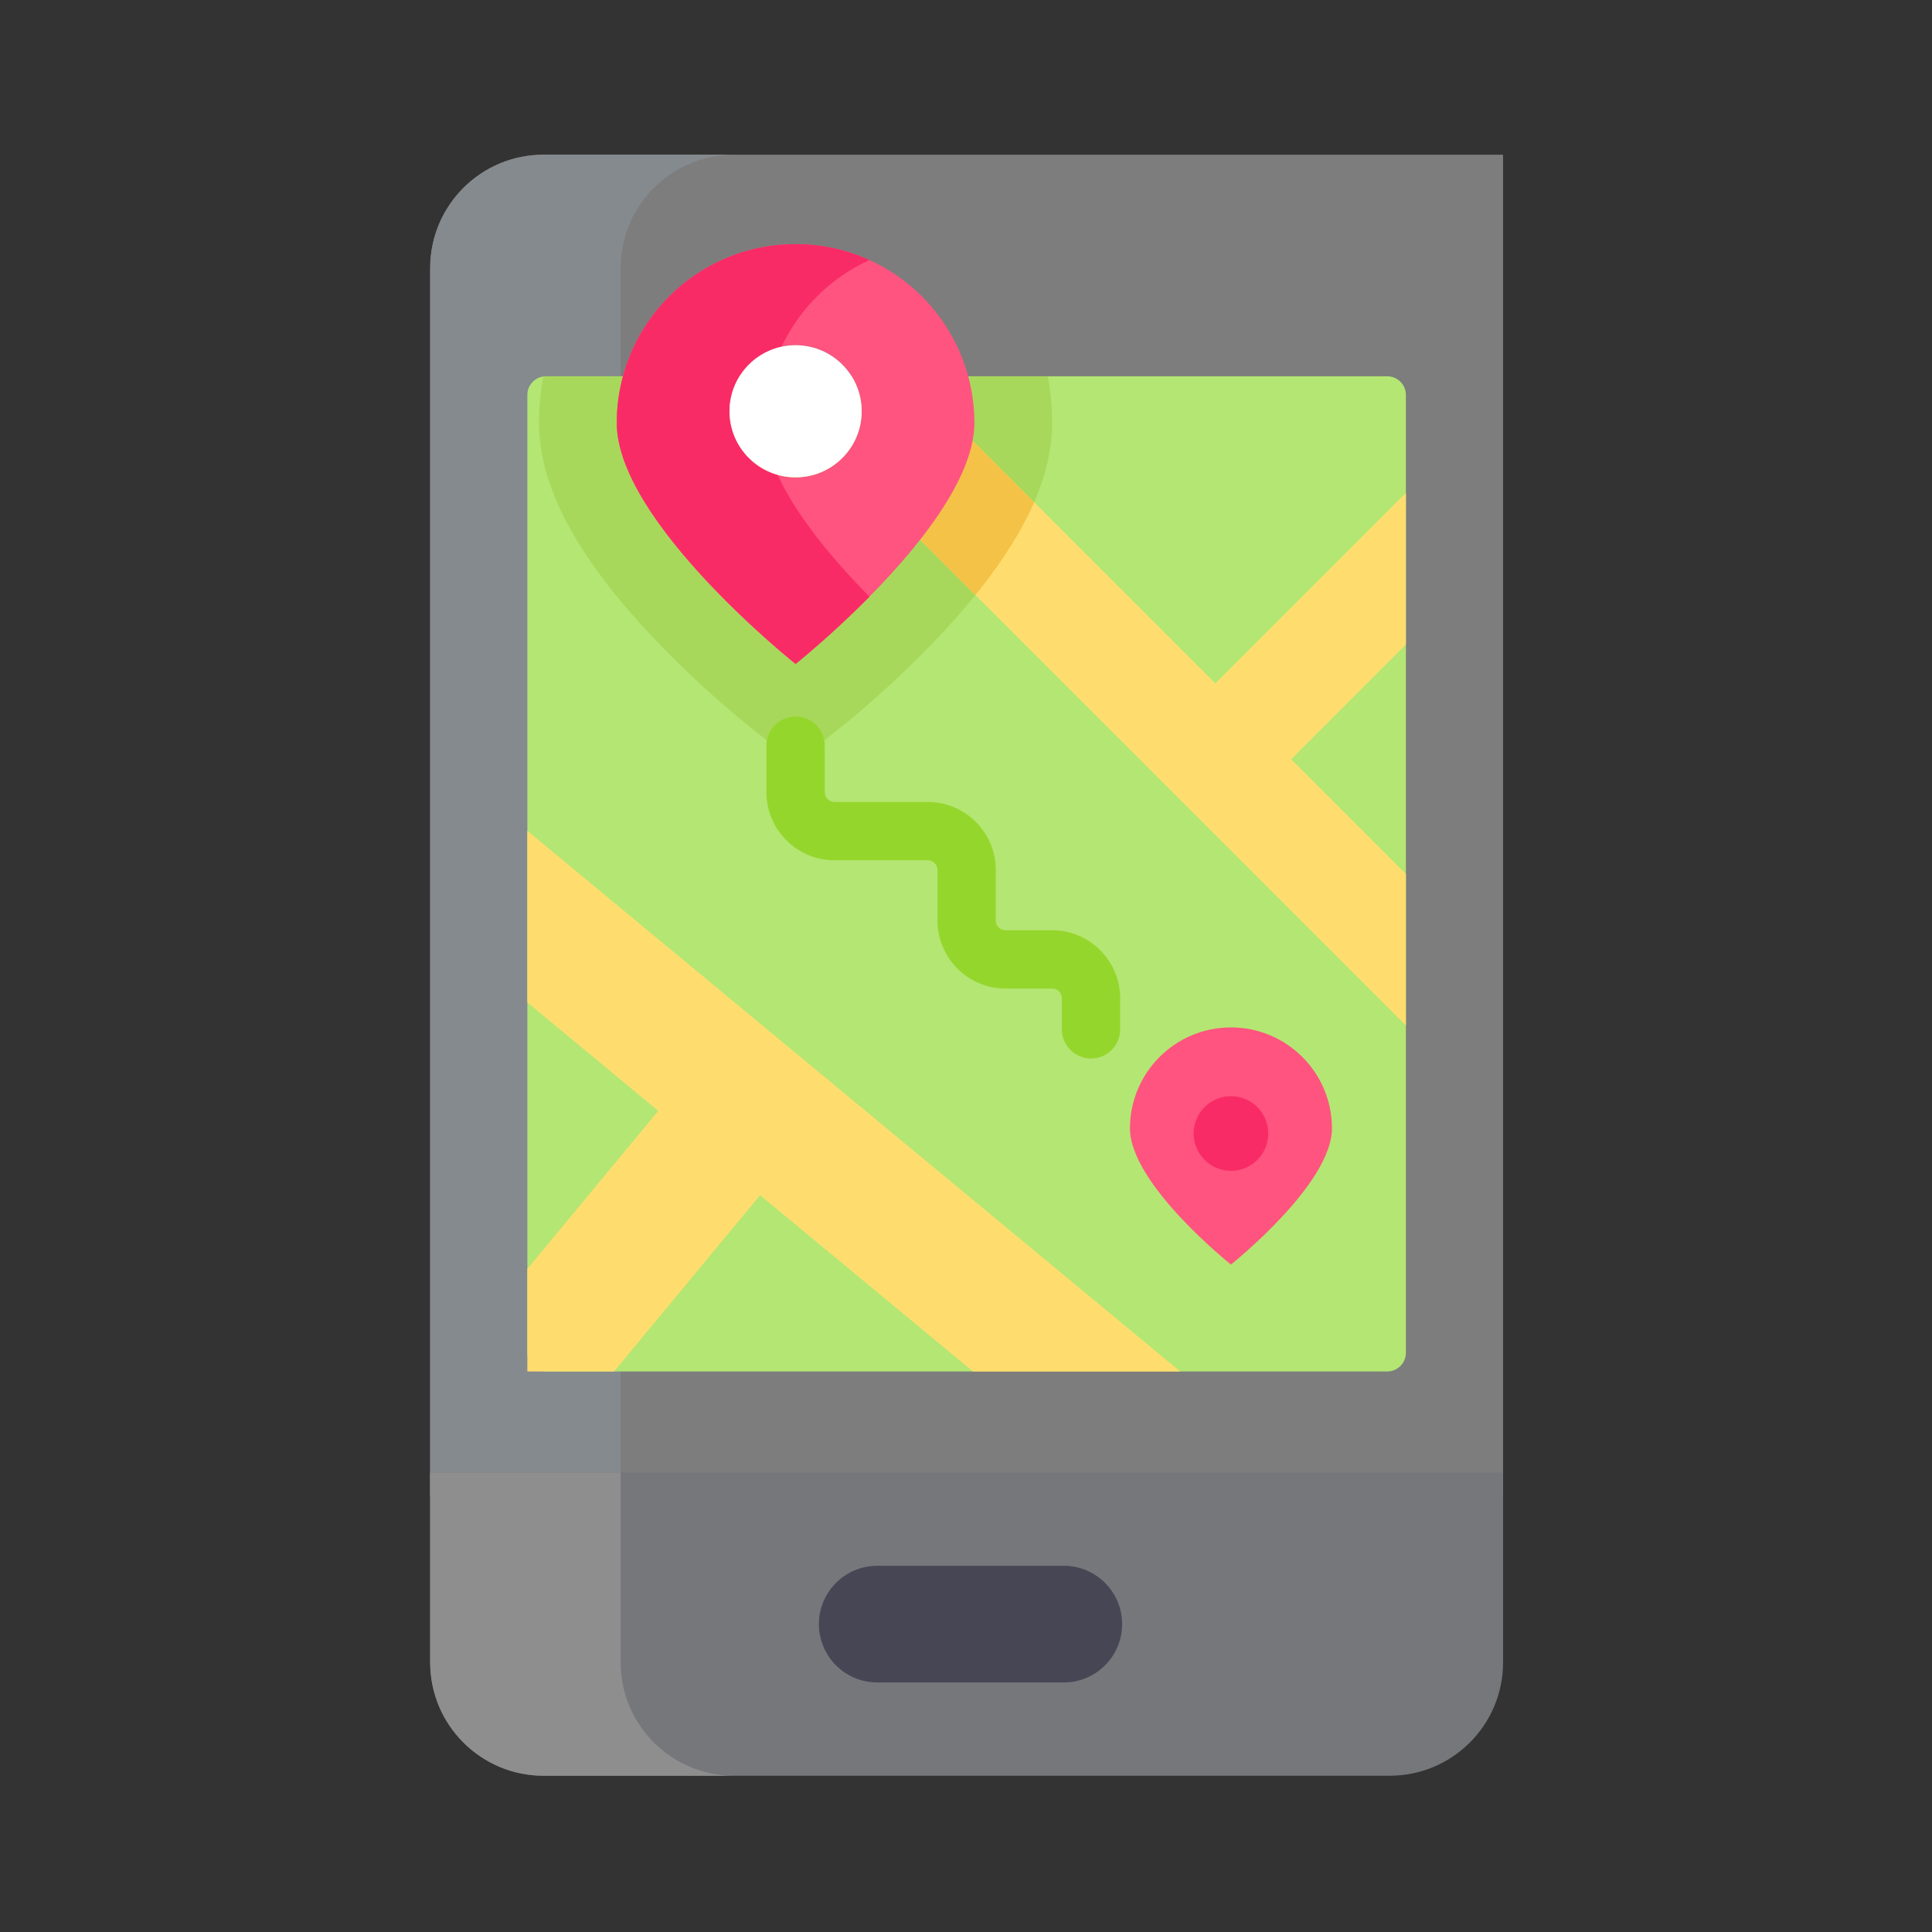 <svg width="512" height="512" viewBox="0 0 512 512" fill="none" xmlns="http://www.w3.org/2000/svg">
<rect x="0" y="0" width="512" height="512" fill="#333333" stroke="none"/>
<path d="M144.04 41C127.454 41 114 54.454 114 71.04V396.412H397.3H398.33V41H144.04Z" fill="#7D7D7D"/>
<path d="M194.519 41H144.04C127.454 41 114 54.454 114 71.04V396.412H164.479V71.041C164.479 54.455 177.934 41 194.519 41Z" fill="#858A8E"/>
<path d="M397.3 390.232H114V440.546C114 457.132 127.454 470.586 144.04 470.586H368.29C384.876 470.586 398.33 457.132 398.33 440.546V390.232H397.3Z" fill="#75777B"/>
<path d="M164.479 440.546V390.232H114V440.546C114 457.132 127.454 470.586 144.04 470.586H194.519C177.934 470.586 164.479 457.132 164.479 440.546Z" fill="#8E8E8E"/>
<path d="M281.922 414.956C290.452 414.956 297.375 421.879 297.375 430.409C297.375 434.674 295.644 438.537 292.842 441.329C290.05 444.131 286.187 445.862 281.922 445.862H232.473C223.943 445.862 217.02 438.939 217.02 430.409C217.02 426.144 218.751 422.281 221.553 419.489C224.345 416.687 228.208 414.956 232.473 414.956H281.922Z" fill="#464655"/>
<path d="M367.636 363.447H144.693C141.965 363.447 139.754 361.236 139.754 358.508V104.66C139.754 101.932 141.965 99.721 144.693 99.721H367.637C370.365 99.721 372.576 101.932 372.576 104.66V358.509C372.575 361.236 370.364 363.447 367.636 363.447Z" fill="#B4E673"/>
<path d="M143.968 99.794C143.227 103.828 142.844 107.941 142.844 112.083C142.844 128.556 152.406 146.811 172.078 167.892C184.82 181.548 197.477 191.655 198.01 192.08L210.834 202.28L223.659 192.082C224.514 191.402 244.785 175.2 260.063 155.737C270.067 142.967 275.932 131.486 277.981 120.703C278.543 117.791 278.829 114.891 278.829 112.083C278.829 107.909 278.441 103.765 277.694 99.721H144.694C144.444 99.721 144.206 99.759 143.968 99.794Z" fill="#A8D85B"/>
<path d="M372.576 231.615V271.761L243.844 143.03C250.592 134.418 256.155 125.198 257.751 116.791L322.086 181.126L372.575 130.637V170.793L342.164 201.204L372.576 231.615Z" fill="#FEDD6E"/>
<path d="M274.069 133.109L257.751 116.791C256.154 125.197 250.591 134.417 243.844 143.03L258.503 157.689C259.027 157.042 259.549 156.391 260.063 155.736C266.329 147.735 270.971 140.242 274.069 133.109Z" fill="#F4C247"/>
<path d="M326.217 272.276C311.434 272.276 299.453 284.257 299.453 299.04C299.453 313.823 326.217 335.117 326.217 335.117C326.217 335.117 352.981 313.823 352.981 299.04C352.981 284.257 341 272.276 326.217 272.276Z" fill="#FE547F"/>
<path d="M326.218 290.5C331.678 290.5 336.108 294.919 336.108 300.39C336.108 305.85 331.678 310.28 326.218 310.28C320.758 310.28 316.328 305.85 316.328 300.39C316.328 294.92 320.758 290.5 326.218 290.5Z" fill="#F92B66"/>
<path d="M312.752 363.447H257.844L201.421 316.728L162.737 363.447H139.754V336.281L174.451 294.384L139.754 265.652V220.18L312.752 363.447Z" fill="#FEDD6E"/>
<path d="M289.132 280.518C284.864 280.518 281.406 277.06 281.406 272.792V264.561C281.406 263.135 280.246 261.975 278.82 261.975H266.479C256.533 261.975 248.441 253.884 248.441 243.937V230.565C248.441 229.139 247.281 227.979 245.855 227.979H221.151C211.205 227.979 203.113 219.888 203.113 209.941V197.589C203.113 193.321 206.571 189.863 210.839 189.863C215.107 189.863 218.565 193.321 218.565 197.589V209.941C218.565 211.367 219.725 212.527 221.151 212.527H245.855C255.801 212.527 263.893 220.618 263.893 230.565V243.937C263.893 245.363 265.053 246.523 266.479 246.523H278.821C288.767 246.523 296.859 254.614 296.859 264.561V272.792C296.859 277.059 293.4 280.518 289.132 280.518Z" fill="#95D62D"/>
<path d="M243.844 143.03C229.895 160.801 210.837 175.955 210.837 175.955C210.837 175.955 163.449 138.261 163.449 112.084C163.449 107.809 164.016 103.657 165.087 99.722C170.516 79.541 188.936 64.696 210.837 64.696C232.738 64.696 251.158 79.541 256.587 99.722C257.658 103.657 258.225 107.809 258.225 112.084C258.225 113.619 258.06 115.195 257.751 116.792C256.155 125.197 250.592 134.417 243.844 143.03ZM228.351 108.992C228.351 99.319 220.511 91.479 210.838 91.479C201.165 91.479 193.325 99.319 193.325 108.992C193.325 118.665 201.165 126.505 210.838 126.505C220.511 126.505 228.351 118.666 228.351 108.992Z" fill="#FE547F"/>
<path d="M206.08 125.834C198.722 123.759 193.324 117.015 193.324 108.993C193.324 100.597 199.233 93.59 207.119 91.884C211.904 81.735 220.183 73.563 230.41 68.918C224.443 66.209 217.819 64.694 210.837 64.694C188.935 64.694 170.516 79.539 165.087 99.72C164.016 103.655 163.449 107.807 163.449 112.082C163.449 138.259 210.837 175.953 210.837 175.953C210.837 175.953 220.086 168.595 230.413 158.128C221.241 148.829 211.225 137.074 206.08 125.834Z" fill="#F92B66"/>
<path d="M210.837 126.505C220.509 126.505 228.35 118.664 228.35 108.992C228.35 99.319 220.509 91.478 210.837 91.478C201.165 91.478 193.324 99.319 193.324 108.992C193.324 118.664 201.165 126.505 210.837 126.505Z" fill="white"/>
</svg>
